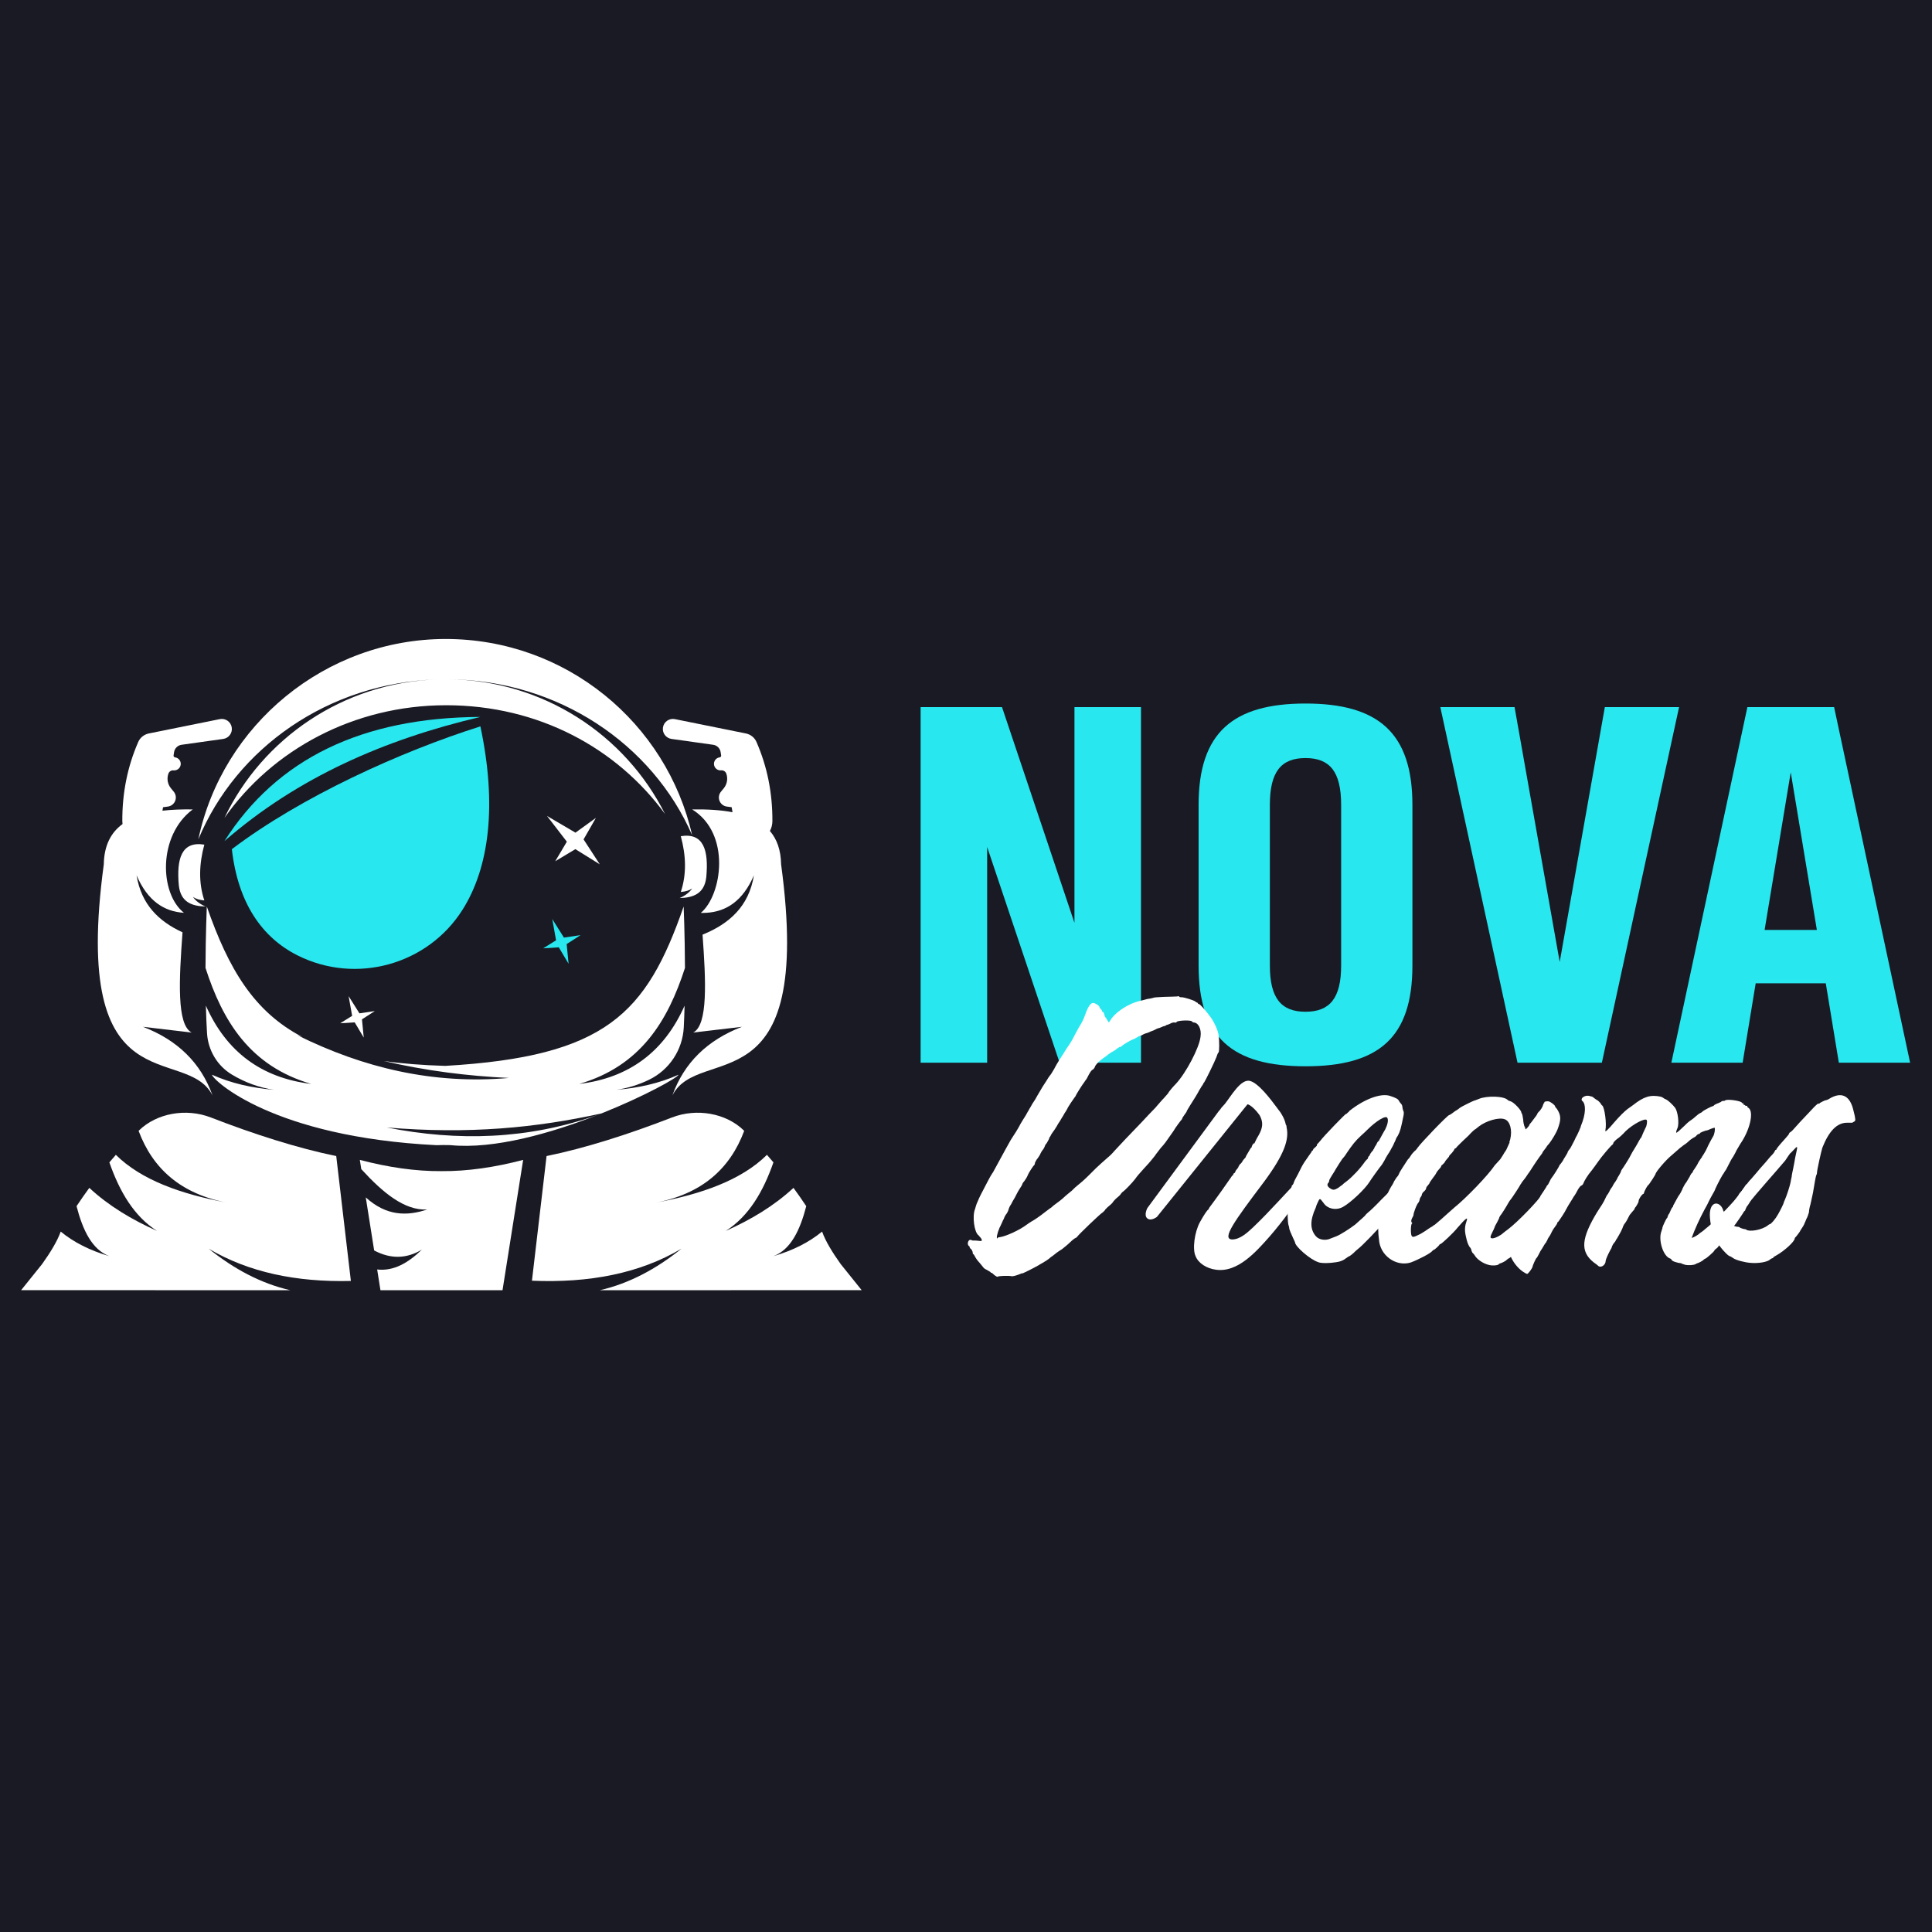 <?xml version="1.0" encoding="UTF-8"?> <svg xmlns="http://www.w3.org/2000/svg" width="500" height="500" viewBox="0 0 500 500" fill="none"><rect x="0" y="0" width="500" height="500" fill="#808080" stroke="none"/><g clip-path="url(#clip0_2690_110528)"><rect width="500" height="500" fill="#1A1A24"></rect><g clip-path="url(#clip1_2690_110528)"><mask id="mask0_2690_110528" style="mask-type:luminance" maskUnits="userSpaceOnUse" x="5" y="162" width="490" height="175"><path d="M495 162H5V337H495V162Z" fill="white"></path></mask><g mask="url(#mask0_2690_110528)"><path d="M113.107 175.832C88.788 176.67 67.953 191.09 58.09 211.668C70.429 194.095 91.517 182.515 115.46 182.515C139.403 182.515 159.677 193.654 172.11 210.661C161.84 190.19 140.62 176.06 116.042 175.797C144.516 176.02 168.872 192.626 179.128 216.153C172.529 187.077 146.476 165.369 115.345 165.369C84.214 165.369 57.52 187.618 51.328 217.235C61.1 193.628 84.964 176.728 113.107 175.832Z" fill="white"></path><path d="M155.643 288.162C166.92 283.653 175.429 278.871 175.594 278.138C170.592 280.385 165.197 281.566 159.543 282.042C162.493 281.607 165.31 280.73 167.999 279.425C173.234 276.882 176.66 271.682 176.959 265.879C177.053 264.054 177.121 262.166 177.169 260.267C171.869 272.216 162.775 278.966 149.896 280.521C165.807 275.884 172.834 264.219 177.269 250.5C177.236 241.734 176.93 234.601 176.93 234.601C167.285 262.334 156.841 273.427 115.225 275.849C109.356 275.679 104.084 275.263 99.33 274.589C110.535 277.184 121.062 278.457 131.717 278.975C112.092 280.699 94 276.356 76.942 267.902C77.37 268.056 77.793 268.211 78.217 268.361C65.744 261.829 59.173 250.856 53.519 234.601C53.519 234.601 53.216 241.734 53.184 250.497C57.615 264.219 64.645 275.883 80.556 280.52C67.677 278.965 58.583 272.215 53.283 260.266C53.344 262.703 53.44 265.117 53.579 267.407C53.848 271.81 56.238 275.835 60.024 278.107C63.434 280.153 67.058 281.472 70.909 282.04C65.255 281.563 59.862 280.381 54.857 278.136C55.2 279.654 70.718 294.264 112.934 296.37C114.142 296.329 115.348 296.321 116.555 296.358C127.878 297.509 142.742 293.232 154.724 288.524C136.621 294.945 118.4 295.403 100.102 291.795C121.506 293.571 138.683 291.881 155.643 288.162Z" fill="white"></path><path d="M58.086 217.675C77.051 201.163 99.612 191.349 124.322 185.544C93.7 185.681 71.622 196.39 58.086 217.675Z" fill="#28E7EF"></path><path d="M119.718 235.416C126.593 224.512 128.683 208.488 124.324 187.985C103.644 194.521 77.857 206.23 60.004 219.765C61.588 233.768 67.858 242.647 76.963 247.234C92.089 254.854 110.695 249.729 119.718 235.416Z" fill="#28E7EF"></path><path d="M148.928 215.492L141.566 211.168L146.699 217.828L143.693 222.891L148.902 219.761L155.227 223.687L151.028 217.237L154.217 211.669L148.928 215.492Z" fill="white"></path><path d="M144.616 245.167L147.15 249.427L146.65 244.327L150.248 242.01L145.945 242.65L142.921 237.838L143.908 243.35L140.574 245.424L144.616 245.167Z" fill="#28E7EF"></path><path d="M93.022 262.253L90.221 257.796L91.135 262.9L88.047 264.82L91.791 264.583L94.137 268.526L93.674 263.804L97.007 261.659L93.022 262.253Z" fill="white"></path><path d="M175.887 232.417C179.485 232.334 182.322 231.24 182.787 226.984C183.434 219.997 182.071 215.452 176.191 216.405C177.542 221.388 177.725 226.222 176.191 230.843C177.434 230.742 178.415 230.44 179.131 229.935C178.391 231.01 177.28 231.816 175.887 232.417Z" fill="white"></path><path d="M46.285 229.168C46.748 233.424 49.587 234.519 53.184 234.602C51.792 234.001 50.68 233.195 49.94 232.12C50.656 232.625 51.636 232.927 52.88 233.028C51.346 228.408 51.528 223.572 52.88 218.591C46.998 217.639 45.638 222.182 46.285 229.168Z" fill="white"></path><path d="M55.006 283.507C51.98 275.06 45.941 269.166 36.992 265.735L49.603 267.224C45.682 265.187 46.346 253.477 47.236 241.282C41.035 238.442 36.551 234.008 35.346 226.535C38.196 233.145 42.452 235.913 47.605 236.231C41.289 231.268 40.804 216.256 49.881 209.476C47.107 209.435 44.473 209.526 42.043 209.81L42.196 208.906L43.438 208.743C44.392 208.618 45.176 207.931 45.424 207.004C45.62 206.27 45.452 205.487 44.971 204.898L44.235 203.997C43.368 202.936 43.122 201.499 43.586 200.21C43.784 199.658 44.332 199.311 44.917 199.368C45.818 199.456 46.629 198.822 46.759 197.929C46.897 196.993 46.239 196.125 45.299 196.003C45.053 195.971 44.881 195.743 44.919 195.499L45.05 194.652C45.204 193.662 45.989 192.889 46.984 192.749L57.764 191.236C59.208 191.032 60.205 189.686 59.975 188.249C59.741 186.789 58.336 185.816 56.883 186.11L38.513 189.821C37.298 190.067 36.272 190.884 35.776 192.018C32.994 198.386 31.62 205.218 31.655 212.515C31.655 212.767 31.677 213.018 31.712 213.263C28.724 215.45 26.944 218.773 26.864 223.685C18.25 287.321 48.092 269.887 55.006 283.507Z" fill="white"></path><path d="M173.786 191.233L184.565 192.747C185.56 192.887 186.345 193.659 186.499 194.65L186.631 195.497C186.67 195.742 186.497 195.969 186.251 196.001C185.311 196.123 184.654 196.99 184.79 197.926C184.922 198.82 185.733 199.454 186.632 199.366C187.217 199.309 187.765 199.656 187.964 200.207C188.427 201.495 188.181 202.933 187.314 203.995L186.579 204.896C186.098 205.485 185.929 206.268 186.125 207.002C186.373 207.931 187.158 208.617 188.112 208.741L189.354 208.904L189.572 210.196V210.204C186.467 209.609 182.928 209.419 179.127 209.475C189.287 215.77 186.831 231.659 181.403 236.23C181.404 236.245 181.404 236.258 181.407 236.273L182.851 236.23C188.005 235.912 192.26 233.144 195.11 226.534C193.816 234.561 188.742 239.081 181.818 241.888C182.686 253.863 183.26 265.222 179.407 267.224L192.019 265.735C183.07 269.167 177.029 275.06 174.004 283.507C180.918 269.888 210.761 287.321 202.148 223.685C202.088 219.96 201.049 217.151 199.249 215.056C199.662 214.289 199.893 213.42 199.896 212.513C199.931 205.217 198.557 198.385 195.774 192.017C195.279 190.882 194.253 190.066 193.038 189.82L174.668 186.109C173.216 185.815 171.811 186.788 171.576 188.248C171.346 189.685 172.341 191.03 173.786 191.233Z" fill="white"></path><path d="M53.996 323.154C60.57 328.447 67.57 332.168 75.107 333.902L5.465 333.898L10.893 327.143C12.997 324.204 14.828 321.228 15.711 318.732C19.075 321.505 23.27 323.629 28.308 325.094C23.848 323.424 21.434 318.432 19.809 312.157C20.878 310.549 21.979 308.97 23.114 307.42C28.123 312.063 34.084 315.637 40.631 318.556C34.683 314.761 30.957 308.409 28.305 300.82C28.858 300.164 29.416 299.512 29.983 298.87C36.546 305.374 46.829 309.053 59.005 311.293C46.86 309.039 39.532 302.486 35.868 292.658C35.895 292.631 35.922 292.607 35.949 292.579C40.547 288.074 48.167 286.719 54.58 289.208C65.711 293.527 77.102 297.172 87.017 299.186L90.805 331.508C76.745 331.854 64.35 329.29 53.996 323.154Z" fill="white"></path><path d="M155.261 333.902C162.798 332.167 169.798 328.447 176.371 323.154C165.555 329.564 152.508 332.075 137.668 331.445L141.451 299.186C151.365 297.172 162.756 293.527 173.887 289.208C180.301 286.719 187.92 288.074 192.518 292.579C192.546 292.607 192.572 292.631 192.599 292.658C188.935 302.487 181.607 309.039 169.462 311.293C181.638 309.053 191.92 305.374 198.484 298.87C199.052 299.512 199.609 300.164 200.163 300.82C197.511 308.409 193.784 314.761 187.837 318.556C194.383 315.637 200.344 312.063 205.354 307.42C206.488 308.97 207.59 310.549 208.658 312.157C207.033 318.432 204.618 323.424 200.159 325.094C205.197 323.629 209.392 321.505 212.756 318.732C213.64 321.228 215.471 324.204 217.574 327.143L223.002 333.898L155.261 333.902Z" fill="white"></path><path d="M110.557 313.017C105.261 314.786 99.963 314.706 94.66 309.887L96.833 323.617C101.066 325.864 105.186 325.813 109.194 323.396C105.657 326.82 101.889 329.028 97.612 328.542L98.459 333.901H130.053L135.392 300.178C127.965 302.128 120.902 303.142 114.255 303.089C107.611 303.142 100.548 302.127 93.121 300.178L93.5 302.568C99.067 308.667 104.7 313.337 110.557 313.017Z" fill="white"></path><path d="M295.285 182.994V275.033H274.226L255.473 219.196V275.033H238.258V182.994H259.316L278.068 238.831V182.994H295.285Z" fill="#28E7EF"></path><path d="M310.195 249.876V208.305C310.195 189.591 319.11 182.073 337.863 182.073C356.616 182.073 365.531 189.589 365.531 208.305V249.876C365.531 268.59 356.77 275.954 337.863 275.954C318.956 275.954 310.195 268.59 310.195 249.876ZM347.085 249.876V208.305C347.085 199.714 344.165 196.186 337.862 196.186C331.559 196.186 328.639 199.714 328.639 208.305V249.876C328.639 258.313 331.559 261.841 337.862 261.841C344.165 261.841 347.085 258.313 347.085 249.876Z" fill="#28E7EF"></path><path d="M434.544 182.994L414.561 275.033H392.735L372.754 182.994H391.968L403.649 248.955L415.331 182.994H434.544Z" fill="#28E7EF"></path><path d="M472.51 254.478H454.371L450.994 275.033H432.547L452.223 182.994H474.662L494.337 275.033H475.892L472.51 254.478ZM470.204 240.673L463.441 199.87L456.677 240.673H470.204Z" fill="#28E7EF"></path><path d="M315.39 272.334C315.191 272.433 314.992 273.028 314.793 273.621C314.396 274.709 311.915 279.763 311.617 280.16C311.419 280.259 311.419 280.458 311.419 280.458C311.419 280.557 311.22 280.755 311.12 280.953C310.922 281.152 310.723 281.648 310.425 282.042C309.928 283.032 308.937 284.618 308.042 286.004C307.645 286.698 307.148 287.39 307.048 287.787C306.85 288.084 306.552 288.481 306.353 288.778C306.154 289.076 305.955 289.373 305.955 289.472C305.955 289.572 305.756 289.869 305.459 290.167C305.26 290.464 304.368 291.553 303.672 292.743C301.588 295.714 301.489 295.913 300.397 297.101C299.9 297.796 299.207 298.586 298.909 299.082C297.42 300.964 297.122 301.262 295.832 302.649C295.037 303.541 294.145 304.531 293.847 305.027C292.953 306.214 291.166 307.998 290.77 308.296C290.571 308.395 290.174 308.791 290.074 308.99C289.876 309.287 289.478 309.684 289.081 309.981C288.782 310.18 288.385 310.676 288.186 310.873C288.087 311.071 287.689 311.567 287.292 311.864C286.894 312.162 286.399 312.658 286.102 312.953C285.903 313.35 285.505 313.647 285.406 313.746C284.81 314.044 279.053 319.591 278.754 320.087C278.655 320.186 278.456 320.385 278.357 320.385C278.257 320.385 277.562 320.881 276.968 321.473C276.374 322.066 275.381 322.859 274.884 323.256C274.387 323.553 273.694 324.049 273.396 324.248C273.098 324.545 272.6 324.843 272.403 325.041C272.205 325.14 271.807 325.438 271.509 325.735C271.211 325.933 270.714 326.33 270.319 326.528C269.921 326.826 269.228 327.123 268.831 327.42C267.442 328.213 265.058 329.401 264.761 329.5C264.563 329.5 264.165 329.599 263.768 329.797C262.774 330.194 262.18 330.294 261.882 330.294C261.087 330.095 258.507 330.194 258.209 330.392C258.11 330.492 257.911 330.392 257.812 330.294C257.613 330.194 257.315 329.996 257.116 329.797C256.917 329.599 256.718 329.401 256.619 329.401C256.619 329.5 256.42 329.401 256.321 329.202C256.122 329.104 255.725 328.806 255.327 328.607C254.83 328.409 254.532 328.112 254.334 327.814C254.134 327.616 253.737 327.021 253.44 326.726C253.043 326.329 252.546 325.637 252.35 325.24C252.151 324.844 251.952 324.546 251.853 324.546C251.754 324.546 251.754 324.447 251.754 324.249C251.754 323.852 251.356 323.161 251.157 323.161C251.157 323.161 251.058 322.962 250.958 322.863C250.958 322.664 250.859 322.466 250.76 322.466C250.163 322.069 250.561 320.683 251.257 320.882C251.555 320.981 251.754 321.08 251.853 321.08C251.853 320.981 252.35 321.08 252.845 321.08C254.234 321.278 254.334 321.18 253.839 320.386C253.541 320.088 253.342 319.791 253.243 319.692C252.152 318.998 251.556 314.739 252.349 312.857C252.448 312.461 252.647 311.866 252.746 311.571C253.144 310.579 253.64 309.49 254.334 308.202C254.731 307.508 255.228 306.42 255.623 305.726C255.921 305.131 256.517 304.042 257.012 303.348C257.707 302.061 258.201 301.169 260.088 297.701C260.585 296.809 261.278 295.522 261.576 295.026C262.57 293.541 263.561 291.955 264.158 290.767C264.456 290.271 265.052 289.281 265.447 288.686C265.845 287.992 266.143 287.4 266.242 287.3C266.242 287.201 266.739 286.507 267.137 285.716C267.633 285.022 268.227 284.033 268.525 283.438C268.823 282.942 269.418 281.952 269.815 281.258C270.212 280.663 270.708 279.872 270.905 279.575C271.004 279.376 271.502 278.583 271.996 277.99C272.393 277.296 272.89 276.604 272.989 276.307C273.486 275.315 274.776 273.335 275.173 272.74C275.273 272.542 275.67 271.947 275.968 271.454C276.266 270.958 276.664 270.462 276.664 270.462C276.763 270.363 277.061 269.768 277.558 268.977C277.956 268.183 278.649 266.897 279.145 266.006C280.236 264.223 280.335 263.925 280.832 262.637C281.528 260.557 282.321 259.468 282.917 259.566C283.414 259.566 284.504 260.261 284.504 260.558C284.504 260.658 284.703 260.955 284.902 261.153C285.101 261.352 285.299 261.649 285.2 261.748C285.2 261.748 285.2 261.848 285.399 261.848C285.498 261.848 285.597 262.046 285.697 262.244C285.796 262.74 286.094 263.432 286.293 263.531C286.293 263.531 286.492 263.829 286.691 264.225C286.889 264.622 287.055 264.655 287.188 264.324C288.378 262.145 291.754 259.767 295.228 258.975C295.626 258.876 296.121 258.777 296.418 258.678C296.715 258.579 297.114 258.479 297.311 258.479C297.509 258.479 297.907 258.38 298.305 258.281C298.702 258.083 299.594 258.083 301.283 257.984C302.671 257.984 304.062 257.884 304.558 257.884C305.055 257.785 305.254 257.785 305.154 257.884C305.154 257.984 305.254 258.083 305.75 258.083C306.545 258.083 308.927 258.876 309.324 259.171C309.523 259.37 309.722 259.468 309.821 259.468C309.821 259.468 310.02 259.568 310.02 259.667C310.02 259.766 310.218 259.865 310.318 259.865C310.516 259.865 311.706 261.152 312.303 261.946C312.502 262.144 312.899 262.739 313.297 263.232C314.29 264.618 315.182 266.601 315.381 267.889C315.58 269.473 315.58 271.949 315.381 272.346L315.386 272.338L315.39 272.334ZM308.937 264.607C308.837 264.607 308.539 264.508 308.44 264.309C307.943 263.913 304.172 264.111 304.47 264.607C304.47 264.607 304.271 264.706 303.973 264.607C303.576 264.607 303.178 264.706 302.882 264.904C302.584 265.004 302.286 265.202 302.186 265.202C301.988 265.202 301.789 265.301 301.69 265.401C301.591 265.5 301.292 265.599 301.094 265.599C300.895 265.698 300.597 265.797 300.398 265.896C300.199 265.996 299.901 266.095 299.802 266.095C299.702 266.095 299.205 266.293 298.711 266.591C298.214 266.789 297.422 267.086 297.024 267.285C296.627 267.384 296.03 267.582 295.735 267.781C295.439 267.979 295.039 268.078 295.039 268.078C294.94 268.078 294.542 268.277 294.244 268.475C293.847 268.673 293.449 268.971 293.25 268.971C292.654 269.169 290.669 270.357 290.372 270.654C290.273 270.853 289.975 270.952 289.776 270.952C289.677 270.952 289.478 271.051 289.478 271.15C289.478 271.249 289.379 271.249 289.279 271.249C289.18 271.249 288.981 271.448 288.782 271.646C288.584 271.745 288.087 272.142 287.592 272.34C287.195 272.638 286.797 272.935 286.698 272.935C286.698 273.034 286.4 273.233 286.002 273.53C284.614 274.423 283.421 275.61 283.322 276.205C283.223 276.404 283.024 276.701 282.825 276.8C282.428 276.999 282.129 277.395 281.238 279.178C280.939 279.575 280.641 279.971 280.542 280.17C280.244 280.468 278.458 283.34 278.458 283.439C278.458 283.538 278.358 283.737 278.159 283.935C277.464 284.927 276.771 285.916 276.373 286.61C276.174 287.106 275.877 287.503 275.777 287.699C275.677 287.797 275.38 288.294 275.181 288.69C274.883 289.186 274.485 289.778 274.286 290.175C273.988 290.572 273.69 291.068 273.491 291.462C273.293 291.759 272.895 292.454 272.498 292.947C272.199 293.344 271.901 293.84 271.901 293.939C271.901 293.939 271.802 294.137 271.703 294.237C271.603 294.335 271.504 294.534 271.504 294.732C271.404 294.93 271.106 295.427 270.908 295.821C270.609 296.118 270.411 296.515 270.411 296.614C270.411 296.713 270.212 297.011 270.013 297.408C269.715 297.705 269.318 298.399 269.119 298.892C268.821 299.389 268.423 299.981 268.225 300.18C268.125 300.477 267.827 300.775 267.827 301.072C267.827 301.27 267.728 301.468 267.628 301.568C267.43 301.667 266.24 303.449 265.941 304.243C265.743 304.739 265.345 305.332 265.047 305.728C264.749 306.026 264.55 306.422 264.55 306.522C264.55 306.621 264.252 307.117 263.854 307.709C263.457 308.304 262.96 309.294 262.664 309.889C262.267 310.484 261.87 311.275 261.671 311.671C261.373 312.068 261.075 312.663 260.975 313.156C260.876 313.553 260.578 313.949 260.478 314.148C260.28 314.346 259.982 314.842 259.783 315.435C259.485 315.93 259.087 317.019 258.692 317.713C258.096 319.099 257.798 320.487 258.096 320.487C258.195 320.487 258.295 320.389 258.195 320.389C258.195 320.289 258.394 320.19 258.692 320.19C260.28 319.992 263.953 318.308 265.739 316.921C266.136 316.623 266.633 316.326 266.929 316.128C267.525 315.83 269.013 314.841 270.503 313.651C271 313.254 271.593 312.857 271.693 312.758C271.891 312.659 272.289 312.362 272.686 311.965C273.084 311.667 273.777 311.171 274.274 310.777C274.672 310.48 275.365 309.886 275.762 309.49C276.16 309.193 276.657 308.697 276.952 308.499C277.25 308.3 277.847 307.705 278.241 307.311C278.738 306.914 279.531 306.223 280.127 305.727C280.723 305.231 281.615 304.341 282.212 303.746C282.808 303.151 283.501 302.459 283.699 302.261C283.898 302.063 284.494 301.566 284.989 301.073C285.486 300.677 286.278 299.886 286.775 299.489C287.272 299.092 287.965 298.4 288.363 297.905C289.257 296.913 292.333 293.645 295.41 290.475C296.6 289.188 298.189 287.504 298.983 286.71C299.679 285.917 300.67 284.729 301.266 284.134C301.862 283.44 302.456 282.848 302.456 282.649C302.655 282.352 303.646 281.164 304.342 280.47C306.923 277.696 310.397 271.159 310.695 268.285C310.994 266.304 310.099 264.62 308.909 264.62L308.929 264.608L308.937 264.607Z" fill="white"></path><path d="M339.114 305.916C338.815 306.61 338.319 307.203 337.924 307.798C334.945 311.859 331.967 316.12 328.593 319.983C325.02 324.044 320.255 329.393 314.696 328.601C312.314 328.303 310.13 326.917 309.436 325.134C308.542 323.351 309.137 318.892 310.526 316.318C311.617 314.337 312.511 313.049 312.71 313.049C312.71 313.049 312.809 312.95 312.809 312.851C312.909 312.653 313.008 312.454 313.108 312.355C314.397 310.672 318.269 305.223 318.567 304.727C318.765 304.43 318.865 304.232 318.965 304.232C319.064 304.232 319.163 304.033 319.163 303.934C319.263 303.736 319.262 303.637 319.362 303.637C319.461 303.637 319.56 303.537 319.66 303.339C319.66 303.24 319.859 302.843 320.057 302.645C320.356 302.347 320.554 301.951 320.554 301.851C320.654 301.752 320.753 301.455 320.952 301.256C321.151 301.157 321.449 300.761 321.647 300.364C321.846 300.066 322.144 299.769 322.144 299.769C322.244 299.769 322.442 299.372 322.542 299.074C323.238 297.887 323.732 296.995 323.831 296.995C323.931 296.995 323.931 296.895 323.931 296.796C324.03 296.4 324.428 295.804 324.527 295.905C324.626 296.004 324.726 295.805 324.726 295.707C324.825 295.508 325.223 294.618 325.719 293.824C326.909 291.745 326.909 290.357 326.017 288.674C324.927 287.09 323.436 285.802 322.841 285.802L299.415 314.926C299.415 314.926 297.927 316.114 296.933 315.323C295.941 314.53 296.933 312.648 296.933 312.648L315.397 287.585C315.695 287.288 315.894 286.99 316.092 286.693C316.391 286.395 316.689 285.998 316.987 285.702C318.574 283.721 321.156 279.064 323.539 279.758C325.723 280.353 328.8 284.414 330.487 286.691C330.884 287.286 331.38 287.78 331.677 288.375C332.174 289.169 332.57 290.058 332.767 291.05C332.867 291.15 332.966 291.348 332.966 291.745C333.662 294.815 332.469 298.678 327.01 306.011C319.466 316.016 316.091 320.671 318.87 320.77C321.054 320.77 323.039 318.789 324.429 317.501C328.895 313.242 332.668 308.783 336.737 304.721C337.135 304.324 337.63 304.027 338.225 304.126C338.325 304.126 338.424 304.226 338.523 304.324C339.02 304.622 339.219 305.316 339.12 305.909L339.114 305.911V305.916Z" fill="white"></path><path d="M362.834 309.878C362.636 310.076 362.437 310.473 362.238 310.868C362.04 311.166 361.742 311.563 361.443 311.86C361.046 312.356 360.45 313.345 360.055 313.94C359.955 314.039 359.856 314.237 359.757 314.337C359.757 314.436 358.962 315.329 358.169 316.318C356.482 318.299 352.611 322.361 351.419 323.251C351.022 323.549 350.526 324.044 350.329 324.243C350.03 324.541 349.633 324.838 349.336 325.036C349.038 325.136 348.64 325.433 348.342 325.631C347.349 326.425 346.457 326.623 344.47 326.819C342.816 326.952 341.691 326.885 341.096 326.621C339.011 325.927 335.139 322.56 335.139 321.47C335.139 321.47 334.94 320.974 334.642 320.381C334.145 319.293 333.748 318.4 333.649 317.905C333.649 317.607 333.549 317.31 333.45 317.012C333.251 316.318 333.152 313.644 333.35 312.256C333.649 308.789 333.748 308.294 334.046 307.699C334.245 307.303 334.344 306.906 334.344 306.807C334.344 306.807 334.344 306.708 334.444 306.708C334.543 306.708 334.642 306.509 334.742 306.311C334.94 305.617 335.239 305.123 335.932 303.834C336.23 303.239 336.627 302.449 336.826 302.052C337.224 301.258 337.82 300.368 338.811 298.981C339.209 298.485 339.507 297.989 339.507 297.892L339.606 297.794C339.706 297.794 339.805 297.694 339.805 297.595C339.805 297.496 340.004 297.199 340.302 297L340.798 296.504C340.798 296.405 340.798 296.207 340.898 296.107C340.998 296.008 341.395 295.612 341.792 295.116C342.587 294.027 348.146 288.281 348.345 288.281C348.444 288.281 348.643 288.182 348.742 287.984C348.941 287.885 349.14 287.686 349.239 287.488C353.111 284.417 357.379 282.832 359.761 283.625C361.249 284.121 361.846 284.419 362.045 284.912C362.144 285.11 362.442 285.507 362.641 285.705C362.84 285.904 362.939 286.3 362.939 286.499C362.939 286.697 363.038 287.094 363.138 287.391C363.336 287.788 363.336 287.987 363.237 288.678C362.541 292.145 362.343 292.838 361.749 293.928C361.451 294.325 361.252 294.721 361.252 294.821C361.252 294.92 361.053 295.316 360.855 295.712C360.656 296.208 360.358 296.8 360.159 297.098C360.059 297.296 359.662 298.09 359.165 298.781C358.768 299.376 358.37 300.167 358.272 300.366C358.073 300.663 357.875 301.06 357.676 301.357C357.08 302.052 354.599 305.518 354.4 305.914C353.21 307.796 349.536 311.264 347.551 312.354C345.765 313.345 343.482 312.851 342.489 311.266C341.497 309.979 341.596 309.979 340.902 311.465C340.802 311.663 340.603 312.159 340.504 312.553C339.016 315.822 339.016 318.101 340.504 319.883C341.299 320.875 343.085 321.17 344.474 320.478C344.772 320.379 345.269 320.18 345.764 319.982C346.854 319.585 349.436 317.902 350.726 316.911C352.611 315.228 353.307 314.633 353.406 314.435C353.506 314.237 353.903 313.939 354.102 313.74C354.4 313.542 355.988 312.057 357.477 310.471C361.944 306.014 362.043 305.914 362.738 306.113C363.533 306.311 363.53 308.49 362.834 309.878ZM344.47 307.698C345.067 307.996 345.365 307.996 346.356 307.401C346.754 307.103 347.25 306.707 347.447 306.607C347.546 306.409 348.142 306.012 348.637 305.616C350.025 304.527 352.012 302.446 353.302 300.564C353.6 300.266 353.799 299.969 353.899 299.969C353.899 299.969 353.998 299.87 353.998 299.771C353.998 299.671 354.097 299.473 354.196 299.275C354.396 299.176 354.495 298.977 354.495 298.878C354.495 298.779 355.091 297.886 355.29 297.79C355.29 297.79 355.389 297.492 355.588 297.294C355.687 296.996 355.886 296.6 356.085 296.401C356.184 296.203 356.383 295.806 356.482 295.608C356.582 295.508 356.681 295.31 356.78 295.31C356.88 295.31 356.88 295.31 356.88 295.211C356.88 295.112 357.277 294.517 357.675 293.726C358.072 293.032 358.37 292.439 358.47 292.34C359.066 291.152 359.364 289.962 359.066 289.367C358.768 288.476 356.188 290.062 353.805 292.438C353.607 292.636 352.912 293.331 352.218 293.923C350.73 295.309 350.034 296.201 348.545 298.381C348.147 299.075 347.551 299.767 347.355 299.965C346.957 300.56 346.361 301.451 345.767 302.442C345.569 302.839 345.072 303.63 344.676 304.225C344.279 304.82 343.981 305.412 343.981 305.611C343.981 305.809 343.882 306.008 343.782 306.106C343.285 306.603 343.584 307.195 344.478 307.691L344.47 307.698Z" fill="white"></path><path d="M404.032 306.907C403.933 307.105 403.834 307.502 403.834 307.7C403.734 307.898 403.635 308.295 403.436 308.394C403.337 308.593 402.84 309.386 402.442 310.177C401.945 310.971 401.352 311.96 401.153 312.257C400.855 312.654 400.656 313.05 400.656 313.15C400.656 313.249 400.656 313.348 400.557 313.348L399.96 314.142C399.762 314.538 399.463 314.935 399.463 315.034C399.364 315.034 399.265 315.232 399.166 315.332C398.569 316.323 397.975 317.213 397.776 317.313C397.677 317.412 397.379 317.709 397.28 318.007C397.081 318.304 396.783 318.8 396.485 319.095C396.187 319.393 395.988 319.69 395.988 319.789C395.988 319.889 395.789 320.087 395.59 320.285C395.193 320.583 394.4 321.671 393.804 322.564L393.109 323.258C392.91 323.357 392.711 323.655 392.612 323.754C392.512 324.051 390.627 325.735 390.328 325.735C390.328 325.735 390.03 325.933 389.733 326.231C389.434 326.429 388.937 326.727 388.642 326.826C388.343 326.925 387.946 327.024 387.847 327.222C387.549 327.52 386.061 327.619 385.166 327.322C383.976 327.024 382.585 326.134 381.89 325.241C381.692 324.944 381.394 324.448 381.095 324.25C380.897 323.952 380.797 323.655 380.797 323.556C380.797 323.357 380.599 322.96 380.3 322.664C379.903 321.97 379.704 321.576 379.307 319.691C379.009 318.206 379.108 317.215 379.605 315.829C379.903 314.837 379.208 315.432 377.223 317.71C376.132 319.096 373.054 321.97 372.756 321.97C372.656 321.97 372.557 322.069 372.557 322.069C372.557 322.268 371.267 323.455 371.069 323.455C370.969 323.455 370.771 323.653 370.671 323.753C370.274 324.348 366.998 326.031 365.113 326.724C361.34 327.912 357.072 324.941 356.873 320.681C356.774 320.086 356.675 318.898 356.675 318.105C356.575 317.016 356.575 316.62 356.774 315.727C356.973 315.132 357.172 313.944 357.37 313.151C357.768 311.566 359.554 307.702 360.348 306.612C360.447 306.413 360.745 305.917 360.844 305.62C361.043 305.422 361.242 304.926 361.441 304.727C361.639 304.529 361.938 304.132 362.037 303.836C362.136 303.539 362.534 302.844 362.931 302.252C363.329 301.657 363.826 300.866 364.022 300.568L364.42 299.973C364.519 299.973 364.817 299.577 365.115 299.081C365.413 298.585 365.91 298.089 366.109 297.893C366.407 297.695 366.705 297.298 366.904 297C367.599 295.912 374.646 288.579 375.044 288.579C375.143 288.579 375.441 288.381 375.74 288.183C376.137 287.885 376.634 287.489 377.029 287.291C377.327 287.093 377.724 286.796 377.824 286.696C378.022 286.498 381.397 284.815 381.596 284.815C381.696 284.815 382.192 284.616 382.687 284.418C384.672 283.525 389.339 283.625 390.23 284.715C390.23 284.715 390.529 284.914 390.926 285.013C391.721 285.211 393.706 287.291 393.706 287.885C393.706 287.885 393.805 288.183 393.905 288.282C394.004 288.48 394.104 289.173 394.203 289.767C394.203 290.362 394.402 291.153 394.501 291.451C394.7 291.748 394.799 292.145 394.799 292.244C394.799 292.442 395.793 291.351 395.793 291.155C395.793 291.056 395.991 290.759 396.29 290.461C397.579 288.778 397.877 288.381 397.877 288.183C397.877 288.183 397.977 287.984 398.175 287.786C398.672 287.389 399.266 286.4 399.365 285.904C399.465 285.706 399.465 285.508 399.564 285.508C399.663 285.508 399.663 285.408 399.663 285.309C399.663 285.111 399.962 285.012 400.657 285.012C401.154 285.012 402.443 286.003 402.443 286.299C402.443 286.398 402.642 286.695 402.94 286.993C404.031 288.676 404.031 289.767 403.139 292.144C402.841 293.035 401.651 295.016 400.955 295.908C400.657 296.206 400.26 296.702 400.061 297.096C399.763 297.394 399.564 297.79 399.365 297.989C399.266 298.088 399.167 298.286 399.167 298.385C399.167 298.385 398.769 298.98 398.371 299.474C397.974 300.069 397.378 300.86 397.082 301.356C396.089 302.841 395.892 303.237 395.793 303.337C395.793 303.337 395.396 303.832 395.097 304.328C394.799 304.824 394.204 305.516 393.907 305.913C393.709 306.309 393.411 306.607 393.411 306.706C393.411 306.805 391.227 310.173 390.929 310.471C390.73 310.669 390.531 311.066 390.332 311.363C389.736 312.452 388.546 314.335 388.248 314.632C388.149 314.831 387.95 315.128 387.95 315.327C387.85 315.525 387.652 315.922 387.453 316.318C387.254 316.616 387.055 317.112 386.956 317.21C386.857 317.408 386.658 318.102 386.36 318.596C385.565 320.18 385.565 320.477 386.261 320.477C386.956 320.477 388.444 319.684 389.04 319.091C389.239 318.893 389.835 318.496 390.33 318.1C392.712 316.317 398.371 310.472 398.966 309.185C399.066 308.987 399.364 308.59 399.662 308.293C400.06 307.896 400.457 307.302 400.656 307.006C400.755 306.708 400.954 306.51 401.053 306.51C401.153 306.51 401.252 306.312 401.352 306.113C402.641 304.132 404.826 304.727 404.032 306.907ZM386.858 301.558C387.255 301.161 387.653 300.665 387.852 300.469C387.951 300.37 388.349 299.973 388.547 299.577C388.746 299.279 389.144 298.685 389.342 298.29C389.74 297.794 389.939 297.398 390.532 296.011C390.632 295.813 390.731 295.615 390.632 295.515L390.83 294.92C391.427 292.543 390.83 290.165 389.442 289.67C387.954 289.075 384.577 290.067 382.692 291.552C381.897 292.147 381.897 292.246 381.798 292.246C381.698 292.246 380.903 292.941 380.011 293.93C379.017 294.822 377.927 295.911 377.529 296.308C377.231 296.605 376.834 297.002 376.834 297.101C376.834 297.101 376.734 297.2 376.635 297.2C376.536 297.2 376.337 297.398 376.337 297.597C376.237 297.696 375.939 298.192 375.641 298.49C375.343 298.787 375.045 299.085 375.045 299.183C375.045 299.283 374.846 299.58 374.548 299.878C374.349 300.076 373.952 300.572 373.853 300.868C373.654 301.066 373.356 301.364 373.256 301.463C373.058 301.563 372.958 301.761 372.958 301.86C372.958 301.959 372.759 302.257 372.461 302.554C372.262 302.753 371.865 303.248 371.766 303.446C371.666 303.743 371.169 304.437 370.772 304.931C370.374 305.526 369.977 306.019 369.977 306.118C369.977 306.218 369.778 306.515 369.58 306.713C369.38 306.912 369.083 307.308 369.083 307.507C369.083 307.804 368.785 308.102 368.586 308.3C368.288 308.498 368.089 308.796 367.99 309.094C367.99 309.292 367.791 309.689 367.691 309.788C367.493 309.986 367.393 310.383 367.393 310.482C367.393 310.681 367.194 311.176 366.896 311.474C366.499 312.069 365.806 313.95 365.806 314.445C365.806 314.545 365.706 314.842 365.607 314.941C365.209 315.635 365.11 316.129 365.408 316.426C365.508 316.624 365.607 316.724 365.508 316.624C365.11 316.426 365.011 319.102 365.309 319.795C365.607 320.29 365.905 320.191 367.691 319.298C368.387 318.902 369.279 318.307 369.676 318.012C370.074 317.714 370.471 317.516 370.471 317.516C370.571 317.516 370.67 317.417 370.77 317.317C370.869 317.219 371.167 317.02 371.366 316.921C371.763 316.623 374.146 314.543 374.542 314.146C374.741 313.948 375.536 313.254 376.328 312.562C379.306 310.184 385.161 304.141 386.851 301.566L386.858 301.558Z" fill="white"></path><path d="M455.047 306.906C454.947 307.104 454.85 307.501 454.75 307.699C454.75 307.898 454.553 308.294 454.452 308.394C454.251 308.592 453.857 309.286 453.363 310.176C452.965 310.97 452.365 311.959 452.072 312.256C451.871 312.653 451.674 313.05 451.674 313.149C451.674 313.248 451.573 313.347 451.573 313.347C451.477 313.347 451.175 313.744 450.978 314.141C450.681 314.537 450.48 314.934 450.383 315.033C450.383 315.033 450.283 315.132 450.182 315.331C449.487 316.322 448.896 317.213 448.695 317.312C448.594 317.411 448.397 317.708 448.2 318.006C448.1 318.303 447.702 318.8 447.404 319.094C447.107 319.389 446.905 319.689 446.905 319.789C446.905 319.888 446.708 320.086 446.507 320.284C446.21 320.681 445.418 321.67 444.722 322.563C444.622 322.762 444.324 323.059 444.027 323.257C443.83 323.357 443.628 323.654 443.628 323.753C443.432 324.05 441.546 325.734 441.347 325.734C441.248 325.734 440.949 325.933 440.651 326.23C440.353 326.428 439.856 326.726 439.561 326.825C439.265 326.924 438.964 327.023 438.865 327.123C438.468 327.42 436.979 327.519 436.085 327.321L435.192 327.023C435.192 327.023 435.192 326.924 435.092 326.924C433.903 326.825 432.611 326.329 432.611 326.031C432.611 325.933 432.412 325.833 432.312 325.734C430.427 325.238 429.037 320.781 430.03 318.503C430.03 318.404 430.129 318.205 430.129 318.107C430.228 318.007 430.228 317.809 430.228 317.71C430.228 317.512 431.221 315.332 431.418 315.233C431.518 315.233 431.518 315.034 431.617 314.737C431.716 314.539 431.816 314.241 432.015 314.043C432.114 313.844 432.312 313.349 432.412 313.15C432.512 312.853 432.71 312.555 432.809 312.456C432.909 312.357 433.008 312.258 433.008 312.158C433.008 311.96 433.107 311.762 433.207 311.663C433.306 311.464 433.604 310.968 433.902 310.376C434.201 309.781 434.598 309.188 434.698 309.089C434.797 308.99 435.095 308.395 435.393 307.802V307.703C435.691 307.108 436.089 306.317 436.387 306.02C436.586 305.722 436.983 305.028 437.28 304.534C437.479 304.039 437.777 303.643 437.777 303.643C437.876 303.643 437.975 303.445 438.075 303.346C438.075 303.147 438.274 302.85 438.572 302.455C438.77 302.157 439.267 301.463 439.566 300.771C439.963 300.176 440.261 299.683 440.361 299.583C440.46 299.583 440.46 299.484 440.46 299.385L440.857 298.79C441.056 298.493 441.652 297.503 442.047 296.512C442.543 295.52 443.138 294.431 443.335 294.134C443.733 293.539 443.935 292.053 443.733 291.855C443.633 291.855 443.239 291.955 442.74 292.153C442.344 292.351 441.847 292.55 441.748 292.55C441.351 292.55 439.962 293.145 439.962 293.243C439.962 293.343 439.862 293.442 439.763 293.442C439.664 293.442 439.365 293.541 439.167 293.74C438.968 294.037 438.57 294.335 438.273 294.434C437.974 294.632 437.478 294.93 437.182 295.227C436.886 295.525 436.288 296.021 435.793 296.316C435.396 296.613 434.603 297.208 434.206 297.602C433.808 297.9 433.115 298.594 432.618 298.988C431.13 300.176 428.449 303.347 428.449 303.843C428.449 303.843 428.151 304.438 427.754 305.031C426.76 306.515 426.86 306.417 426.365 306.912C425.967 307.507 425.471 308.496 425.471 308.695C425.471 308.794 425.372 308.993 425.272 308.993C424.875 309.091 424.082 310.378 424.082 310.775C424.082 311.072 423.883 311.469 423.386 312.26C423.088 312.558 422.989 312.855 422.989 312.955C422.989 312.955 422.691 313.351 422.393 313.648C422.194 313.946 421.796 314.343 421.697 314.54C421.3 315.333 420.902 316.124 420.507 316.62C420.308 316.819 420.01 317.414 419.911 317.808C419.712 318.303 419.314 319.094 419.016 319.59C418.718 320.086 418.42 320.679 418.221 320.877C418.122 321.175 417.924 321.472 417.724 321.67C417.526 321.869 417.327 322.265 417.228 322.464C417.128 322.762 417.029 323.158 416.83 323.357C416.035 324.841 415.541 326.031 415.541 326.329C415.541 327.32 414.45 328.112 413.755 327.715C413.556 327.517 413.258 327.319 413.158 327.219C409.089 324.445 408.99 321.275 412.662 314.836C413.457 313.45 414.15 312.458 414.647 311.667C414.945 311.17 415.342 310.479 415.541 309.983C415.74 309.487 416.038 309.09 416.137 308.991C416.237 308.793 416.435 308.495 416.534 308.297C416.634 307.999 416.833 307.801 416.833 307.702C416.932 307.603 417.131 307.305 417.329 307.008C417.429 306.71 417.727 306.313 417.826 306.116C418.025 305.918 418.224 305.521 418.423 305.224C418.522 304.926 418.82 304.43 419.019 304.135C419.218 303.84 419.516 303.243 419.615 302.849C419.814 302.551 420.311 301.857 420.609 301.363C421.007 300.768 421.404 300.077 421.7 299.581C422.197 298.59 422.594 297.897 423.287 296.806C423.585 296.311 423.983 295.619 424.182 295.222C424.38 294.825 424.678 294.429 424.777 294.33C424.877 294.131 425.076 293.635 425.274 293.142C425.473 292.646 425.771 292.151 425.871 291.855C426.169 291.458 426.368 290.172 426.169 289.874C425.771 289.279 422.694 290.866 420.71 292.746C420.014 293.54 419.122 294.331 418.824 294.529C418.228 294.926 417.535 295.618 417.535 295.816C417.535 295.915 417.435 296.113 417.336 296.213C416.938 296.411 414.357 299.482 413.563 300.67C413.066 301.365 412.373 302.354 411.976 302.85C410.885 304.137 409.991 305.624 409.792 306.218C409.693 306.515 409.494 306.714 409.295 306.813C409.097 306.813 408.699 307.309 408.402 307.805C408.104 308.4 407.607 309.29 407.212 309.786C406.914 310.381 406.218 311.37 405.824 312.064C404.93 313.748 404.831 313.847 404.335 314.64C403.54 315.828 403.343 316.126 403.245 316.224C403.145 316.224 403.046 316.324 403.046 316.423C403.046 316.621 402.748 317.117 402.35 317.61C401.953 318.107 401.655 318.699 401.555 318.898C401.456 319.096 401.257 319.591 400.959 319.986C400.661 320.382 400.462 320.779 400.462 320.877C400.462 320.975 400.263 321.175 400.164 321.472C399.966 321.67 399.568 322.265 399.369 322.66C399.171 323.056 398.872 323.453 398.872 323.453C398.773 323.552 398.574 323.949 398.276 324.542C397.978 325.037 397.779 325.533 397.68 325.533C397.481 325.632 396.686 327.415 396.589 327.911C396.49 328.308 395.499 329.694 395.2 329.694C395.2 329.694 394.902 329.594 394.604 329.396C391.725 327.812 389.443 323.154 391.229 322.463C391.328 322.463 391.726 321.868 392.024 321.176C392.322 320.581 392.72 319.79 392.917 319.393C393.116 319.096 393.514 318.501 393.712 318.107C393.911 317.712 394.309 317.018 394.607 316.621C394.905 316.224 395.104 315.729 395.104 315.629C395.104 315.531 395.104 315.431 395.203 315.431C395.302 315.431 396.294 313.946 396.294 313.748C396.294 313.748 396.492 313.351 396.791 312.855C397.088 312.359 397.486 311.767 397.585 311.569C397.685 311.271 397.883 310.874 398.082 310.676C398.281 310.378 398.579 309.882 398.678 309.488C398.877 309.191 399.175 308.794 399.275 308.597C399.473 308.3 399.672 308.002 400.169 307.211C400.268 306.914 400.467 306.715 400.467 306.715C400.567 306.715 400.765 306.319 400.964 305.922C401.163 305.426 401.461 304.931 401.56 304.833C401.859 304.536 403.545 301.86 403.545 301.664C403.545 301.664 403.644 301.465 403.744 301.366C404.042 301.069 404.638 300.178 404.738 299.881C404.837 299.781 405.036 299.385 405.235 299.088C405.433 298.79 405.731 298.294 405.731 298.096C405.831 297.897 406.03 297.6 406.129 297.501C406.427 297.203 406.626 296.707 407.418 295.222C407.717 294.528 408.015 293.936 408.114 293.836C408.313 293.34 408.71 292.648 408.909 292.053C409.008 291.855 409.107 291.657 409.107 291.458C410.497 288.189 410.397 285.812 409.604 285.018C408.712 284.423 410.101 283.137 411.689 283.732C411.888 283.732 411.987 283.831 412.086 283.831C412.285 283.93 412.384 284.029 412.484 284.128C412.683 284.227 413.08 284.624 413.377 284.724C413.675 284.922 414.073 285.319 414.271 285.615C414.371 285.813 414.57 286.11 414.669 286.11C415.265 286.607 415.859 290.866 415.464 292.55C415.331 293.146 416.126 292.419 417.846 290.371C419.036 288.985 420.427 287.597 421.221 287.003C421.619 286.705 422.214 286.309 422.61 286.012C425.39 283.832 427.077 283.237 429.855 283.832C430.054 283.931 430.352 284.031 430.452 284.129C430.551 284.229 430.849 284.427 431.147 284.526C431.644 284.724 432.834 285.813 433.53 286.705C434.226 287.697 434.621 290.767 434.126 291.955C433.828 292.55 433.729 293.143 433.828 293.143C434.027 293.143 434.919 292.35 435.714 291.559C436.509 290.767 436.904 290.371 437.798 289.776C438.096 289.578 438.593 289.181 438.889 288.884C439.286 288.586 439.683 288.189 439.979 288.09C440.178 287.991 440.576 287.793 440.675 287.594C441.073 287.297 442.959 286.308 443.156 286.308C443.257 286.308 443.453 286.208 443.554 286.109C443.554 286.01 444.053 285.713 444.643 285.514C445.142 285.316 445.54 285.118 445.54 285.018C445.54 285.018 445.737 284.919 445.938 284.919C446.135 284.919 446.332 284.919 446.433 284.82C446.831 284.324 450.799 284.919 450.799 285.415C450.799 285.514 450.9 285.514 451.101 285.514C451.197 285.514 451.197 285.613 451.197 285.713C451.101 285.812 451.197 285.911 451.398 285.911C451.595 286.01 451.696 286.109 451.696 286.109C451.696 286.208 451.797 286.208 451.893 286.208C452.094 286.109 452.19 286.208 452.19 286.308C452.19 286.506 452.291 286.605 452.492 286.705C453.98 287.696 452.886 292.45 450.405 296.015C450.305 296.214 449.81 297.006 449.412 297.699C449.115 298.393 448.616 299.184 448.52 299.382C448.218 299.779 447.92 300.275 446.73 302.651C446.433 303.048 446.135 303.544 446.035 303.74C445.737 304.037 444.547 306.316 443.952 307.603C443.852 307.999 443.453 308.691 443.156 309.187C442.858 309.683 442.461 310.474 442.263 310.87C442.063 311.366 441.567 312.256 441.172 312.951C439.783 315.527 438.591 318.201 437.797 320.38C438.492 320.182 439.484 319.587 439.981 319.093C440.278 318.895 440.875 318.498 441.27 318.101C443.65 316.319 449.312 310.474 450.007 309.187C450.007 308.989 450.405 308.592 450.703 308.294C451 307.898 451.398 307.304 451.595 307.008C451.792 306.71 451.893 306.512 451.993 306.512C452.09 306.512 452.291 306.313 452.392 306.115C453.678 304.134 455.865 304.729 455.069 306.908L455.056 306.905L455.047 306.906Z" fill="white"></path><path d="M479.869 290.265C479.672 290.365 479.471 290.464 479.37 290.563H477.983C475.402 290.563 473.319 292.743 471.631 297.003C471.333 297.896 470.239 302.848 470.239 303.443C470.239 303.741 470.143 304.038 470.043 304.138C469.942 304.336 469.544 306.515 469.347 307.803C469.246 308.597 468.848 310.28 468.551 311.666C468.354 312.261 468.153 313.25 468.153 313.746C468.056 314.143 467.754 315.033 467.457 315.529C467.26 316.124 466.963 316.617 466.963 316.716C466.963 316.716 466.862 317.014 466.665 317.312C466.066 318.303 465.869 318.499 465.869 318.598C465.869 318.697 464.679 320.282 464.578 320.282C464.578 320.282 464.478 320.381 464.478 320.48C464.478 321.274 461.896 323.65 459.814 324.839C459.315 325.136 458.921 325.335 458.921 325.434C458.921 325.533 458.821 325.632 458.624 325.632C458.423 325.731 458.226 325.831 458.125 325.93C457.429 326.624 455.049 327.018 452.963 326.822C451.576 326.723 449.292 326.128 448.596 325.635C448.299 325.436 447.901 325.139 447.507 325.04C446.711 324.643 444.129 321.572 444.129 320.879C444.129 320.78 443.832 320.086 443.338 318.898C442.939 318.006 442.642 316.62 442.541 315.233C442.144 310.676 445.022 310.676 445.914 313.053C445.914 313.252 446.015 313.45 446.116 313.549V313.747C446.313 314.144 446.413 314.541 446.61 314.836C447.406 316.519 448.596 317.511 449.887 317.511C449.988 317.511 450.184 317.61 450.184 317.61C450.285 317.809 451.374 318.106 451.576 318.106C451.672 318.106 451.773 318.106 451.873 318.205C452.766 318.899 456.043 318.304 457.53 317.117C457.731 316.918 457.928 316.819 458.029 316.819C458.326 316.819 459.516 315.433 460.111 314.342C460.706 313.351 461.599 311.47 461.599 311.371C461.599 311.272 461.699 310.974 461.896 310.578C462.395 309.489 463.187 307.011 463.388 306.021C463.484 305.525 463.585 304.833 463.686 304.535C463.686 304.238 463.883 303.249 464.084 302.356C464.281 301.464 464.478 300.276 464.578 299.681C464.679 299.185 464.876 298.295 464.976 297.799C465.239 296.743 465.077 296.577 464.478 297.303C463.983 297.799 463.484 298.392 463.288 298.491C463.191 298.689 462.894 298.987 462.793 299.185C462.693 299.383 462.294 299.879 461.997 300.373C458.72 304.235 455.443 307.802 452.07 311.962C451.576 312.557 450.88 313.249 450.285 313.844C449.988 314.043 449.196 314.933 448.697 314.735C447.507 314.537 447.31 312.755 448.299 311.566C449.489 309.981 450.583 308.396 451.773 306.81C452.963 305.325 454.354 303.839 455.548 302.352C456.441 301.361 457.333 300.371 458.129 299.38C458.528 298.983 459.123 298.389 459.319 297.895C459.416 297.696 459.516 297.498 459.617 297.597C459.683 297.597 459.718 297.563 459.718 297.498C459.718 297.3 460.61 296.211 461.699 295.021C462.596 294.029 462.99 293.536 462.99 293.437C462.99 293.338 463.091 293.139 463.288 293.04C463.489 292.941 463.786 292.643 463.983 292.445C464.679 291.651 466.464 289.67 468.848 287.195C469.841 286.107 470.436 285.611 470.537 285.611C470.633 285.71 470.931 285.611 471.031 285.412C471.233 285.313 471.727 285.015 472.221 284.817C472.72 284.718 473.214 284.52 473.311 284.42C476.487 282.439 478.771 283.429 479.668 287.392C480.263 289.67 480.263 290.067 479.864 290.265L479.869 290.265Z" fill="white"></path></g></g></g><defs><clipPath id="clip0_2690_110528"><rect width="500" height="500" fill="white"></rect></clipPath><clipPath id="clip1_2690_110528"><rect width="490" height="175" fill="white" transform="translate(5 162)"></rect></clipPath></defs></svg> 